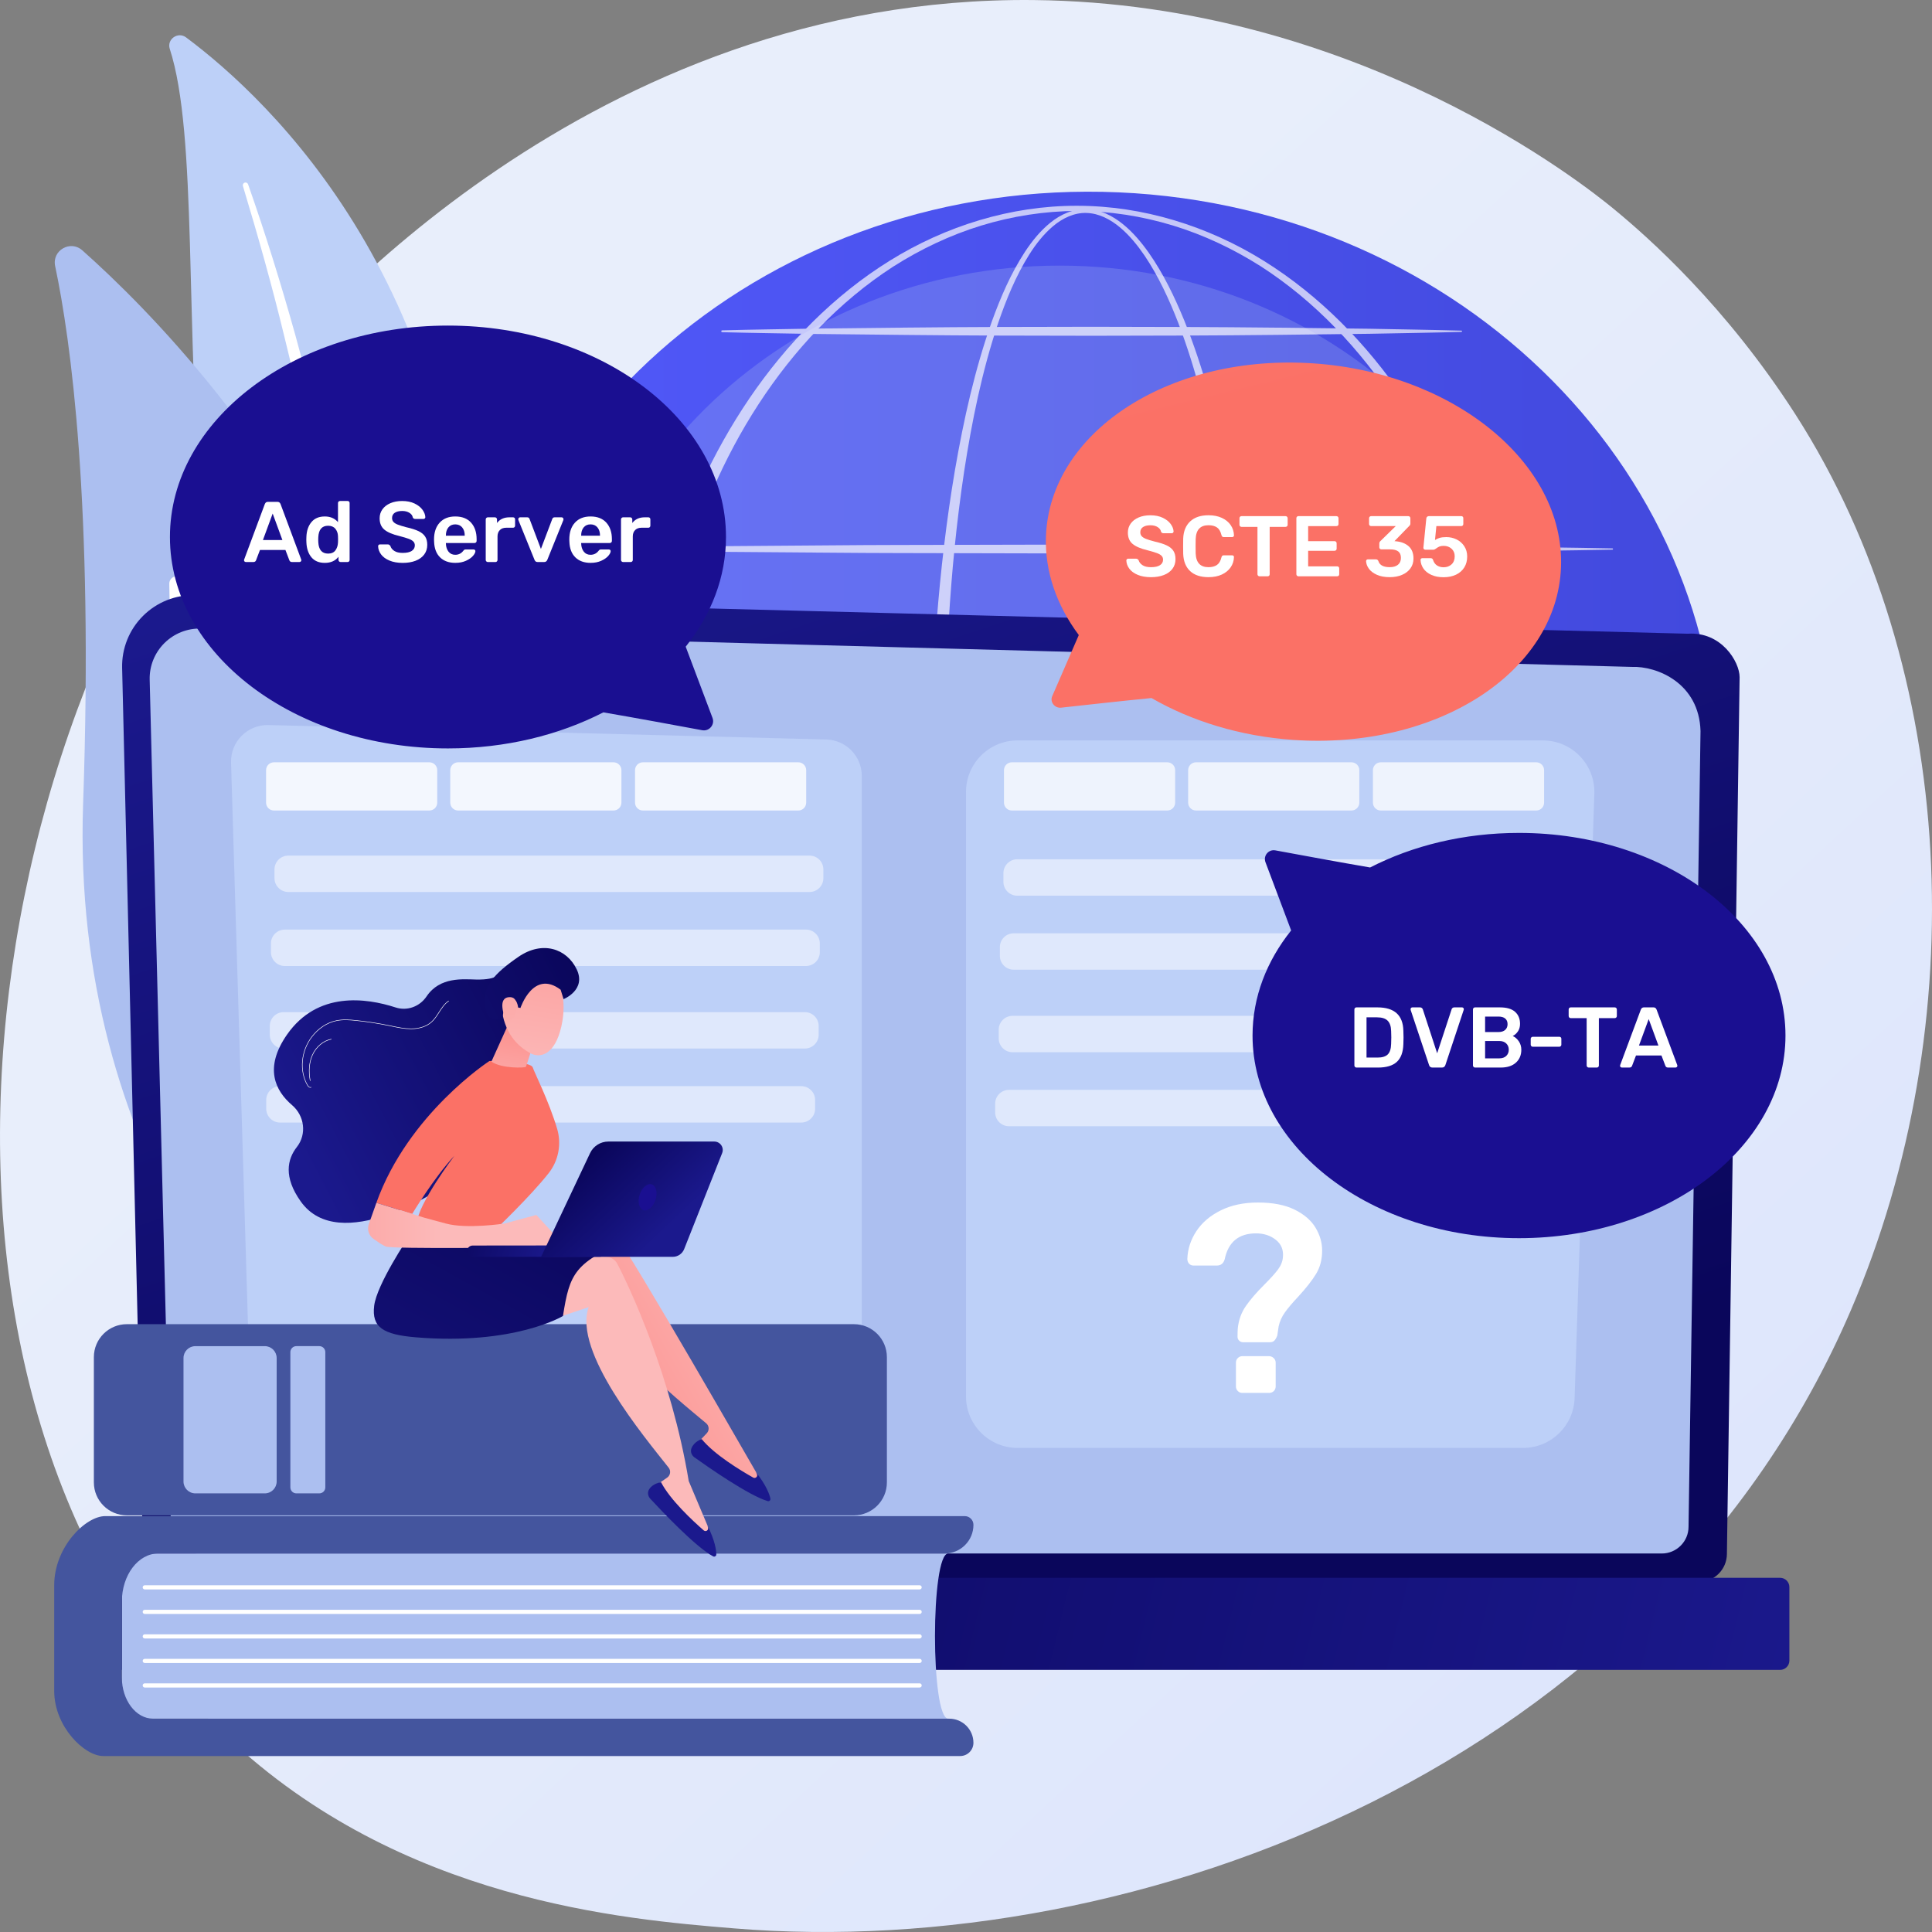 <svg width="607" height="607" viewBox="0 0 607 607" fill="none" xmlns="http://www.w3.org/2000/svg">
<rect x="0" y="0" width="607" height="607" fill="#808080" stroke="none"/>
<g clip-path="url(#clip0_574_11864)">
<path d="M581.552 411.554C520.062 554.816 357.746 616.352 230.565 605.856C195.842 602.991 125.974 597.226 71.421 545.805C-33.345 447.054 -17.209 240.638 83.08 119.113C95.992 103.466 185.391 -1.391 324.699 0.015C426.696 1.041 498.287 58.47 506.99 65.626C517.988 74.664 542.239 96.144 564.101 130.212C615.46 210.27 619.979 322.031 581.552 411.554Z" fill="url(#paint0_linear_574_11864)"/>
<path d="M53.34 15.359C52.355 12.33 55.894 9.841 58.452 11.742C84.411 31.079 148.254 90.553 147.315 207.266C146.134 353.697 182.254 402.98 223.41 430.87C223.41 430.87 170.193 421.601 131.71 371.798C37.219 249.531 70.812 69.228 53.34 15.359Z" fill="#BDD0F8"/>
<path d="M76.322 58.444C81.084 74.19 85.535 90.023 89.399 105.99C93.346 121.937 96.807 137.997 99.763 154.145C102.657 170.297 105.247 186.507 107.145 202.799C109.116 219.08 110.385 235.434 111.597 251.85C112.902 268.255 114.125 284.784 117.044 301.241C119.944 317.667 124.855 334.01 132.608 348.973C134.542 352.703 136.559 356.408 138.767 359.963C140.913 363.559 143.219 367.058 145.587 370.515C150.359 377.409 155.595 383.999 161.3 390.171C172.742 402.491 186.051 413.058 200.366 421.652C201.873 422.559 203.828 422.07 204.736 420.565C205.623 419.087 205.169 417.175 203.73 416.253L203.72 416.248C200.299 414.058 196.905 411.832 193.619 409.462C191.958 408.303 190.354 407.071 188.723 405.876C187.145 404.619 185.515 403.418 183.972 402.109C177.725 396.988 171.85 391.434 166.407 385.477C155.481 373.622 146.278 360.081 138.845 345.799C135.208 338.611 132.108 331.176 129.59 323.52C127.078 315.863 125.154 308.006 123.678 300.03C120.717 284.068 119.376 267.719 117.952 251.324C116.508 234.929 114.94 218.462 112.701 202.088C111.602 193.901 110.359 185.729 108.966 177.588C108.295 173.513 107.542 169.452 106.799 165.387C106.015 161.332 105.21 157.282 104.375 153.238C100.991 137.075 97.117 121.02 92.742 105.109C88.29 89.219 83.415 73.453 77.942 57.903C77.787 57.46 77.297 57.223 76.853 57.382C76.425 57.542 76.193 58.011 76.322 58.444Z" fill="white"/>
<path d="M123.56 448.404C121.671 453.958 114.712 455.782 110.286 451.923C85.85 430.638 22.218 364.224 26.113 252.515C29.399 158.179 22.208 106.712 17.323 83.577C16.291 78.683 22.11 75.318 25.85 78.641C67.119 115.306 192.051 247.063 123.56 448.404Z" fill="#ACBFF0"/>
<path d="M115.605 448.605C115.486 448.687 115.357 448.76 115.218 448.821C114.057 449.332 112.706 448.801 112.195 447.642C111.617 446.328 54.552 314.751 53.191 183.375C53.18 182.112 54.191 181.071 55.46 181.061C56.729 181.051 57.766 182.061 57.776 183.328C59.128 313.746 115.821 444.499 116.394 445.802C116.843 446.827 116.487 447.997 115.605 448.605Z" fill="white"/>
<path d="M539.546 250.412C535.14 350.585 443.812 427.949 335.553 423.203C227.294 418.458 143.1 333.402 147.506 233.224C151.911 133.051 243.239 55.687 351.498 60.433C459.757 65.183 543.951 150.239 539.546 250.412Z" fill="url(#paint1_linear_574_11864)"/>
<path opacity="0.26" d="M332.907 373.993C417.939 373.993 486.871 308.952 486.871 228.721C486.871 148.489 417.939 83.449 332.907 83.449C247.875 83.449 178.942 148.489 178.942 228.721C178.942 308.952 247.875 373.993 332.907 373.993Z" fill="#ACBFF0"/>
<g opacity="0.68">
<path d="M394.444 242.694C394.413 258.728 393.835 274.768 392.576 290.761C391.276 306.749 389.285 322.69 386.422 338.488C383.487 354.264 379.762 369.953 374.134 385.071C371.276 392.598 367.964 400.023 363.476 406.829C361.196 410.199 358.643 413.455 355.444 416.129C353.845 417.459 352.091 418.649 350.152 419.52C348.212 420.385 346.087 420.911 343.93 420.957C341.774 421.029 339.618 420.607 337.647 419.813C335.666 419.025 333.861 417.902 332.226 416.614C328.965 414.007 326.314 410.817 324.023 407.453C319.442 400.698 316.094 393.289 313.206 385.771C307.505 370.68 303.765 354.991 300.799 339.225C295.006 307.63 292.612 275.52 292.318 243.446C292.334 227.407 293.051 211.378 294.268 195.385C295.517 179.397 297.348 163.45 300.041 147.632C302.775 131.835 306.257 116.1 311.643 100.931C314.387 93.377 317.575 85.922 322.017 79.126C324.24 75.751 326.824 72.541 330.023 69.949C331.622 68.666 333.396 67.559 335.336 66.801C337.265 66.028 339.365 65.642 341.449 65.735C343.533 65.807 345.591 66.291 347.49 67.121C349.388 67.95 351.127 69.084 352.726 70.362C355.924 72.933 358.55 76.081 360.897 79.373C365.545 86.01 369.053 93.321 372.102 100.756C378.111 115.692 382.182 131.294 385.411 147.004C388.568 162.739 390.791 178.655 392.267 194.627C393.685 210.615 394.371 226.655 394.444 242.694ZM390.487 242.694C390.528 226.763 389.956 210.821 388.651 194.942C387.382 179.062 385.457 163.223 382.558 147.56C379.644 131.912 375.878 116.367 370.214 101.503C367.34 94.104 364.008 86.839 359.587 80.28C357.358 77.029 354.862 73.932 351.854 71.423C348.883 68.929 345.277 67.028 341.408 66.909C337.534 66.76 333.856 68.548 330.895 71.026C327.908 73.535 325.463 76.673 323.358 80.002C319.154 86.695 316.136 94.104 313.567 101.606C308.516 116.687 305.344 132.366 302.919 148.101C298.173 179.629 296.703 211.584 296.863 243.446C296.739 275.299 298.71 307.238 304.059 338.647C306.799 354.316 310.312 369.917 315.733 384.834C318.473 392.263 321.676 399.569 326.004 406.123C328.166 409.39 330.657 412.445 333.623 414.877C336.574 417.278 340.149 419.01 343.879 418.87C345.726 418.803 347.552 418.329 349.254 417.546C350.956 416.758 352.535 415.66 353.99 414.414C356.91 411.91 359.313 408.777 361.459 405.505C365.7 398.889 368.862 391.568 371.57 384.128C376.91 369.181 380.402 353.579 383.1 337.906C385.788 322.211 387.552 306.357 388.733 290.467C389.945 274.577 390.492 258.636 390.487 242.694Z" fill="white"/>
<path d="M475.434 242.694C475.3 263.391 472.618 284.099 467.046 304.054C461.356 323.963 452.777 343.089 441.176 360.257C429.589 377.388 414.841 392.572 397.245 403.583C388.455 409.07 378.963 413.46 369.022 416.438C359.092 419.422 348.723 420.973 338.354 420.973C317.57 421.014 297.008 414.599 279.417 403.66C261.779 392.681 246.995 377.502 235.362 360.375C223.724 343.202 215.114 324.061 209.383 304.137C206.572 294.156 204.467 283.975 203.085 273.701C201.712 263.427 201.016 253.061 200.964 242.699C201.026 232.333 201.733 221.971 203.115 211.697C204.508 201.428 206.629 191.252 209.45 181.277C215.207 161.368 223.838 142.243 235.491 125.106C247.129 108 261.914 92.857 279.53 81.913C297.1 71 317.616 64.606 338.354 64.653C359.092 64.637 379.592 71.057 397.131 81.99C414.717 92.955 429.46 108.113 441.052 125.214C452.669 142.351 461.258 161.461 466.984 181.349C472.638 201.284 475.326 221.997 475.434 242.694ZM470.9 242.694C470.884 232.539 470.245 222.383 468.934 212.31C467.629 202.242 465.72 192.242 463.059 182.437C457.735 162.842 449.677 143.912 438.555 126.868C427.443 109.875 413.237 94.686 396.079 83.65C387.48 78.203 378.199 73.803 368.455 70.835C358.715 67.873 348.547 66.312 338.359 66.27C328.171 66.322 318.003 67.899 308.274 70.877C298.54 73.855 289.27 78.27 280.686 83.727C263.559 94.784 249.394 109.989 238.328 126.981C227.237 144.02 219.226 162.94 213.928 182.514C211.276 192.309 209.378 202.294 208.078 212.352C206.773 222.409 206.133 232.549 206.123 242.694C206.149 252.839 206.794 262.979 208.109 273.031C209.419 283.084 211.333 293.069 213.99 302.854C219.308 322.412 227.346 341.311 238.447 358.319C249.522 375.286 263.688 390.455 280.794 401.476C289.363 406.922 298.617 411.317 308.336 414.29C318.05 417.258 328.186 418.829 338.354 418.881C348.522 418.829 358.664 417.258 368.372 414.285C378.086 411.322 387.366 406.973 395.96 401.548C413.108 390.558 427.309 375.394 438.431 358.433C449.574 341.419 457.637 322.51 463.002 302.931C468.357 283.336 470.879 263.005 470.9 242.694Z" fill="white"/>
<path d="M179.453 172.199C193.082 171.941 206.716 171.833 220.345 171.648L261.238 171.338C274.867 171.204 288.501 171.22 302.13 171.179L343.022 171.086L383.915 171.189C397.544 171.251 411.178 171.22 424.807 171.359L465.7 171.699C479.329 171.9 492.963 172.019 506.592 172.292C506.7 172.292 506.788 172.384 506.788 172.498C506.788 172.606 506.7 172.694 506.592 172.694C492.963 172.967 479.329 173.085 465.7 173.286L424.807 173.626C411.178 173.77 397.544 173.734 383.915 173.796L343.022 173.899L302.13 173.806C288.501 173.765 274.867 173.781 261.238 173.647L220.345 173.338C206.716 173.152 193.082 173.044 179.453 172.786C179.288 172.781 179.159 172.647 179.159 172.482C179.164 172.328 179.293 172.199 179.453 172.199Z" fill="white"/>
<path d="M226.897 103.785C236.575 103.527 246.252 103.419 255.93 103.234L284.962 102.925C304.318 102.719 323.673 102.693 343.028 102.667C362.383 102.688 381.738 102.734 401.093 102.945L430.126 103.285C439.804 103.486 449.481 103.605 459.159 103.878C459.267 103.883 459.355 103.971 459.355 104.084C459.35 104.192 459.267 104.275 459.159 104.28C449.481 104.553 439.804 104.671 430.126 104.872L401.093 105.212C381.738 105.429 362.383 105.475 343.028 105.491C323.673 105.47 304.318 105.444 284.962 105.233L255.93 104.924C246.252 104.738 236.575 104.63 226.897 104.372C226.732 104.367 226.603 104.233 226.608 104.068C226.608 103.914 226.737 103.79 226.897 103.785Z" fill="white"/>
<path d="M165.241 240.608C180.056 240.35 194.872 240.242 209.688 240.056L254.134 239.747C268.95 239.613 283.765 239.629 298.581 239.587L343.028 239.495L387.474 239.598C402.29 239.659 417.106 239.629 431.921 239.768L476.368 240.108C491.183 240.309 505.999 240.427 520.815 240.7C520.923 240.7 521.011 240.793 521.011 240.906C521.011 241.015 520.923 241.102 520.815 241.102C505.999 241.375 491.183 241.494 476.368 241.695L431.921 242.035C417.106 242.179 402.29 242.143 387.474 242.205L343.028 242.308L298.581 242.215C283.765 242.174 268.95 242.189 254.134 242.055L209.688 241.746C194.872 241.561 180.056 241.453 165.241 241.195C165.076 241.19 164.947 241.056 164.947 240.891C164.952 240.742 165.081 240.613 165.241 240.608Z" fill="white"/>
<path d="M179.453 309.021C193.082 308.764 206.716 308.655 220.345 308.47L261.238 308.161C274.867 308.027 288.501 308.042 302.13 308.001L343.022 307.908L383.915 308.011C397.544 308.073 411.178 308.042 424.807 308.181L465.7 308.521C479.329 308.722 492.963 308.841 506.592 309.114C506.7 309.114 506.788 309.207 506.788 309.32C506.788 309.428 506.7 309.516 506.592 309.516C492.963 309.789 479.329 309.907 465.7 310.108L424.807 310.448C411.178 310.593 397.544 310.557 383.915 310.618L343.022 310.721L302.13 310.629C288.501 310.587 274.867 310.603 261.238 310.469L220.345 310.16C206.716 309.974 193.082 309.866 179.453 309.609C179.288 309.603 179.159 309.469 179.159 309.305C179.164 309.155 179.293 309.026 179.453 309.021Z" fill="white"/>
<path d="M465.019 378.774H232.746C232.169 378.774 231.699 378.306 231.699 377.729C231.699 377.151 232.169 376.683 232.746 376.683H465.019C465.596 376.683 466.066 377.151 466.066 377.729C466.066 378.311 465.596 378.774 465.019 378.774Z" fill="white"/>
</g>
<path d="M44.958 488.196C44.958 493.065 48.95 497.053 53.83 497.053H533.691C538.571 497.053 542.564 493.07 542.564 488.196L546.556 212.769C546.556 207.9 540.81 198.394 530.286 199.105L61.316 186.986C55.192 186.826 49.27 189.181 44.937 193.499C40.599 197.816 38.226 203.716 38.37 209.827L44.958 488.196Z" fill="url(#paint2_linear_574_11864)"/>
<path d="M53.717 479.699C53.717 484.311 57.493 488.082 62.11 488.082H522.115C526.732 488.082 530.508 484.311 530.508 479.699L534.274 229.663C533.83 214.618 520.624 209.208 512.618 209.528L63.152 197.482C58.849 197.368 54.692 199.022 51.643 202.057C48.594 205.092 46.918 209.244 47.026 213.542L53.717 479.699Z" fill="#ACBFF0"/>
<path d="M32.076 524.649H559.277C560.882 524.649 562.192 523.34 562.192 521.738V498.629C562.192 497.027 560.882 495.718 559.277 495.718H32.076C30.472 495.718 29.162 497.027 29.162 498.629V521.738C29.162 523.335 30.472 524.649 32.076 524.649Z" fill="url(#paint3_linear_574_11864)"/>
<path d="M259.283 454.911H90.214C84.008 454.911 78.927 449.986 78.741 443.792L72.592 239.603C72.396 233.023 77.771 227.628 84.364 227.798L259.582 232.338C265.803 232.497 270.761 237.583 270.761 243.797V443.447C270.761 449.78 265.618 454.911 259.283 454.911Z" fill="#BDD0F8"/>
<path d="M478.519 454.911H319.706C310.755 454.911 303.502 447.667 303.502 438.727V248.81C303.502 239.87 310.755 232.626 319.706 232.626H484.715C493.871 232.626 501.207 240.195 500.908 249.335L494.712 439.258C494.428 447.986 487.258 454.911 478.519 454.911Z" fill="#BDD0F8"/>
<g opacity="0.51">
<path d="M254.341 280.25H90.591C88.187 280.25 86.237 278.302 86.237 275.901V273.16C86.237 270.759 88.187 268.812 90.591 268.812H254.336C256.74 268.812 258.69 270.759 258.69 273.16V275.901C258.695 278.302 256.745 280.25 254.341 280.25Z" fill="white"/>
<path d="M253.222 303.503H89.476C87.073 303.503 85.123 301.555 85.123 299.154V296.413C85.123 294.012 87.073 292.064 89.476 292.064H253.222C255.625 292.064 257.575 294.012 257.575 296.413V299.154C257.575 301.555 255.625 303.503 253.222 303.503Z" fill="white"/>
<path d="M252.861 329.435H89.116C86.712 329.435 84.762 327.487 84.762 325.086V322.345C84.762 319.944 86.712 317.997 89.116 317.997H252.861C255.265 317.997 257.215 319.944 257.215 322.345V325.086C257.215 327.487 255.265 329.435 252.861 329.435Z" fill="white"/>
<path d="M251.741 352.687H87.996C85.592 352.687 83.642 350.74 83.642 348.339V345.598C83.642 343.197 85.592 341.249 87.996 341.249H251.741C254.145 341.249 256.095 343.197 256.095 345.598V348.339C256.095 350.74 254.145 352.687 251.741 352.687Z" fill="white"/>
</g>
<path opacity="0.51" d="M483.358 281.409H319.608C317.204 281.409 315.254 279.461 315.254 277.06V274.319C315.254 271.918 317.204 269.971 319.608 269.971H483.353C485.757 269.971 487.707 271.918 487.707 274.319V277.06C487.712 279.461 485.762 281.409 483.358 281.409Z" fill="white"/>
<path opacity="0.51" d="M482.239 304.662H318.494C316.09 304.662 314.14 302.714 314.14 300.313V297.572C314.14 295.171 316.09 293.224 318.494 293.224H482.239C484.643 293.224 486.592 295.171 486.592 297.572V300.313C486.592 302.714 484.643 304.662 482.239 304.662Z" fill="white"/>
<path opacity="0.51" d="M481.878 330.594H318.133C315.729 330.594 313.779 328.647 313.779 326.245V323.504C313.779 321.103 315.729 319.156 318.133 319.156H481.878C484.282 319.156 486.232 321.103 486.232 323.504V326.245C486.232 328.647 484.282 330.594 481.878 330.594Z" fill="white"/>
<path opacity="0.51" d="M480.758 353.847H317.013C314.609 353.847 312.659 351.899 312.659 349.498V346.757C312.659 344.356 314.609 342.408 317.013 342.408H480.758C483.162 342.408 485.112 344.356 485.112 346.757V349.498C485.112 351.899 483.162 353.847 480.758 353.847Z" fill="white"/>
<g opacity="0.82">
<path d="M134.898 254.648H86.071C84.704 254.648 83.595 253.54 83.595 252.174V241.973C83.595 240.607 84.704 239.5 86.071 239.5H134.898C136.265 239.5 137.374 240.607 137.374 241.973V252.174C137.374 253.54 136.265 254.648 134.898 254.648Z" fill="white"/>
<path d="M192.762 254.648H143.936C142.569 254.648 141.459 253.54 141.459 252.174V241.973C141.459 240.607 142.569 239.5 143.936 239.5H192.762C194.129 239.5 195.238 240.607 195.238 241.973V252.174C195.238 253.54 194.129 254.648 192.762 254.648Z" fill="white"/>
<path d="M250.817 254.648H201.991C200.624 254.648 199.515 253.54 199.515 252.174V241.973C199.515 240.607 200.624 239.5 201.991 239.5H250.817C252.184 239.5 253.293 240.607 253.293 241.973V252.174C253.288 253.54 252.184 254.648 250.817 254.648Z" fill="white"/>
</g>
<g opacity="0.75">
<path d="M366.737 254.648H317.911C316.544 254.648 315.435 253.54 315.435 252.174V241.973C315.435 240.607 316.544 239.5 317.911 239.5H366.737C368.104 239.5 369.213 240.607 369.213 241.973V252.174C369.208 253.54 368.104 254.648 366.737 254.648Z" fill="white"/>
<path d="M424.596 254.648H375.77C374.403 254.648 373.294 253.54 373.294 252.174V241.973C373.294 240.607 374.403 239.5 375.77 239.5H424.596C425.964 239.5 427.073 240.607 427.073 241.973V252.174C427.073 253.54 425.964 254.648 424.596 254.648Z" fill="white"/>
<path d="M482.652 254.648H433.825C432.458 254.648 431.349 253.54 431.349 252.174V241.973C431.349 240.607 432.458 239.5 433.825 239.5H482.652C484.019 239.5 485.128 240.607 485.128 241.973V252.174C485.128 253.54 484.019 254.648 482.652 254.648Z" fill="white"/>
</g>
<path d="M297.921 539.972H38.277V488.072H297.921C292.365 488.072 292.365 539.972 297.921 539.972Z" fill="#ACBFF0"/>
<path d="M38.282 526.988V503.236C38.282 494.863 43.415 488.072 49.745 488.072H296.827C301.806 488.072 305.84 484.043 305.84 479.071C305.84 477.561 304.612 476.335 303.1 476.335H33.057C26.861 476.335 17.029 486.058 17.029 498.058V531.234C17.029 542.543 26.572 551.715 32.412 551.715H301.677C303.972 551.715 305.834 549.855 305.834 547.562C305.834 543.373 302.435 539.978 298.241 539.978H48.099C42.678 539.972 38.282 534.16 38.282 526.988Z" fill="url(#paint4_linear_574_11864)"/>
<path d="M288.93 499.371H45.484C45.123 499.371 44.829 499.078 44.829 498.717C44.829 498.356 45.123 498.062 45.484 498.062H288.935C289.296 498.062 289.59 498.356 289.59 498.717C289.585 499.083 289.291 499.371 288.93 499.371Z" fill="white"/>
<path d="M288.93 507.079H45.484C45.123 507.079 44.829 506.786 44.829 506.425C44.829 506.064 45.123 505.771 45.484 505.771H288.935C289.296 505.771 289.59 506.064 289.59 506.425C289.59 506.786 289.291 507.079 288.93 507.079Z" fill="white"/>
<path d="M288.93 514.782H45.484C45.123 514.782 44.829 514.489 44.829 514.128C44.829 513.767 45.123 513.474 45.484 513.474H288.935C289.296 513.474 289.59 513.767 289.59 514.128C289.59 514.489 289.291 514.782 288.93 514.782Z" fill="white"/>
<path d="M288.93 522.485H45.484C45.123 522.485 44.829 522.191 44.829 521.831C44.829 521.47 45.123 521.176 45.484 521.176H288.935C289.296 521.176 289.59 521.47 289.59 521.831C289.585 522.191 289.291 522.485 288.93 522.485Z" fill="white"/>
<path d="M288.93 530.188H45.484C45.123 530.188 44.829 529.894 44.829 529.534C44.829 529.173 45.123 528.879 45.484 528.879H288.935C289.296 528.879 289.59 529.173 289.59 529.534C289.585 529.9 289.291 530.188 288.93 530.188Z" fill="white"/>
<path d="M268.275 476.098H39.861C34.135 476.098 29.492 471.461 29.492 465.747V426.388C29.492 420.668 34.135 416.031 39.861 416.031H268.275C274.001 416.031 278.644 420.668 278.644 426.388V465.747C278.644 471.461 274.001 476.098 268.275 476.098Z" fill="url(#paint5_linear_574_11864)"/>
<path d="M83.183 469.194H61.388C59.325 469.194 57.653 467.525 57.653 465.464V426.666C57.653 424.605 59.325 422.936 61.388 422.936H83.189C85.252 422.936 86.923 424.605 86.923 426.666V465.464C86.918 467.525 85.247 469.194 83.183 469.194Z" fill="#ACBFF0"/>
<path d="M100.315 469.194H93.119C92.072 469.194 91.226 468.349 91.226 467.303V424.821C91.226 423.775 92.072 422.93 93.119 422.93H100.315C101.362 422.93 102.208 423.775 102.208 424.821V467.303C102.208 468.349 101.362 469.194 100.315 469.194Z" fill="#ACBFF0"/>
<path d="M156.745 305.682C156.745 305.682 156.74 307.892 149.59 307.753C145.602 307.676 138.21 306.805 134.037 313.035C131.88 316.25 127.955 317.718 124.266 316.518C115.089 313.534 99.732 311.345 90.173 325.06C82.879 335.53 86.479 342.702 91.772 347.221C95.662 350.539 96.435 356.335 93.278 360.354C90.25 364.213 89.033 369.819 94.496 377.486C106.737 394.669 138.339 373.441 138.339 373.441L167.846 323.453L156.745 305.682Z" fill="url(#paint6_linear_574_11864)"/>
<path d="M97.503 341.739C97.137 341.739 96.771 341.394 96.534 340.987C93.918 336.488 94.48 330.208 97.9 325.715C99.954 323.02 102.719 321.201 105.695 320.593C107.805 320.16 109.961 320.331 111.994 320.547C115.414 320.908 118.86 321.443 122.229 322.134C122.507 322.191 122.781 322.247 123.059 322.309C125.025 322.721 127.062 323.149 129.09 323.154C129.1 323.154 129.115 323.154 129.126 323.154C131.715 323.154 133.98 322.407 135.502 321.047C136.456 320.197 137.168 319.084 137.859 318.007C138.705 316.688 139.577 315.317 140.903 314.436C140.939 314.41 140.991 314.421 141.016 314.457C141.042 314.493 141.032 314.544 140.996 314.57C139.701 315.431 138.839 316.786 137.999 318.094C137.302 319.182 136.585 320.305 135.615 321.17C134.057 322.556 131.757 323.319 129.126 323.319C129.115 323.319 129.1 323.319 129.09 323.319C127.042 323.314 124.999 322.886 123.023 322.469C122.744 322.412 122.471 322.35 122.192 322.294C118.829 321.603 115.388 321.067 111.973 320.707C109.956 320.495 107.81 320.32 105.726 320.753C102.791 321.356 100.057 323.154 98.029 325.818C94.645 330.259 94.088 336.468 96.673 340.909C96.864 341.239 97.292 341.739 97.694 341.533C97.735 341.512 97.782 341.528 97.802 341.569C97.823 341.61 97.808 341.656 97.766 341.677C97.684 341.718 97.596 341.739 97.503 341.739Z" fill="white"/>
<path d="M97.462 339.595C97.426 339.595 97.39 339.569 97.379 339.528C96.817 336.555 97.049 333.783 98.045 331.516C99.211 328.857 101.517 326.9 104.055 326.415C104.101 326.41 104.142 326.436 104.153 326.482C104.163 326.529 104.132 326.57 104.086 326.58C101.599 327.059 99.345 328.976 98.195 331.588C97.209 333.83 96.987 336.565 97.539 339.507C97.55 339.554 97.519 339.595 97.472 339.605C97.472 339.595 97.467 339.595 97.462 339.595Z" fill="white"/>
<path d="M237.658 462.733C237.586 462.707 198.39 394.149 193.092 387.698C192.2 386.611 190.823 386.06 189.425 386.225L178.488 387.528L165.638 415.3L187.046 402.846C184.926 417.479 212.432 439.233 221.867 447.167C222.827 447.971 222.904 449.414 222.037 450.321L218.272 454.257C224.457 460.517 231.591 464.536 239.639 466.396L237.658 462.733Z" fill="url(#paint7_linear_574_11864)"/>
<path d="M220.454 452.129C220.454 452.129 218.05 452.907 217.235 455.04C216.848 456.065 217.266 457.219 218.158 457.858C222.115 460.692 235.171 469.833 241.197 471.626C241.692 471.77 242.161 471.327 242.048 470.822C241.738 469.426 240.738 466.633 237.519 462.547L237.807 463.129C238.174 463.866 237.369 464.639 236.647 464.232C232.618 461.965 224.41 456.993 220.454 452.129Z" fill="url(#paint8_linear_574_11864)"/>
<path d="M222.394 479.56C222.327 479.519 216.446 465.365 216.384 465.324C210.988 432.539 197.833 404.459 193.954 397.07C193.299 395.828 192.061 395.009 190.663 394.885L179.685 393.948L161.47 418.545L184.963 410.678C179.923 424.579 202.45 451.438 210.08 461.12C210.854 462.104 210.637 463.531 209.61 464.242L205.122 467.339C209.91 474.717 216.079 480.096 223.59 483.543L222.394 479.56Z" fill="url(#paint9_linear_574_11864)"/>
<path d="M207.691 465.695C207.691 465.695 205.179 465.968 203.951 467.901C203.363 468.823 203.539 470.044 204.282 470.848C207.583 474.423 218.514 486.016 224.055 488.984C224.509 489.226 225.061 488.886 225.05 488.371C225.03 486.939 224.617 484.002 222.29 479.349L222.455 479.978C222.662 480.776 221.718 481.364 221.099 480.823C217.612 477.788 210.58 471.26 207.691 465.695Z" fill="url(#paint10_linear_574_11864)"/>
<path d="M128.306 388.77C128.306 388.77 118.375 403.521 117.56 410.25C116.745 416.979 120.305 419.308 130.699 420.164C161.63 422.719 176.874 413.46 176.874 413.46C178.989 399.987 180.495 396.56 198.164 389.234C198.164 389.234 175.811 391.006 171.313 389.265C166.82 387.518 128.306 388.77 128.306 388.77Z" fill="url(#paint11_linear_574_11864)"/>
<path d="M155.161 386.817C155.161 386.817 166.727 375.817 172.417 368.536C175.491 364.6 176.461 359.417 175.037 354.625C172.437 345.881 167.82 336.823 167.397 335.412C166.753 333.253 153.784 333.34 153.784 333.34C153.784 333.34 128.269 349.88 118.246 377.898L129.502 381.397C129.502 381.397 136.162 370.232 142.744 363.137C142.744 363.137 131.354 378.166 130.952 384.318L155.161 386.817Z" fill="url(#paint12_linear_574_11864)"/>
<path d="M168.966 323.339C168.832 323.788 165.448 334.994 165.18 335.226C164.916 335.458 157.756 335.844 154.388 333.541L161.264 318.347L168.966 323.339Z" fill="url(#paint13_linear_574_11864)"/>
<path d="M177.194 391.156L168.507 381.711L158.473 384.411C158.473 384.411 146.773 386.22 140.077 384.411C133.382 382.603 133.382 382.603 133.382 382.603L118.251 377.898L115.873 384.607C115.27 386.312 115.878 388.203 117.349 389.249C118.659 390.177 120.191 391.197 121.171 391.624C123.162 392.495 167.073 391.898 167.073 391.898L177.194 391.156Z" fill="url(#paint14_linear_574_11864)"/>
<path d="M148.429 394.896C148.46 394.896 148.491 394.896 148.522 394.896L188.486 394.855C189.476 394.855 190.276 394.051 190.271 393.067C190.271 392.078 189.466 391.263 188.481 391.284L148.517 391.325C147.526 391.325 146.727 392.129 146.732 393.113C146.732 394.066 147.485 394.85 148.429 394.896Z" fill="url(#paint15_linear_574_11864)"/>
<path d="M224.416 358.654H191.132C188.677 358.654 186.443 360.071 185.396 362.286L170.008 394.875H211.37C212.953 394.875 214.372 393.912 214.955 392.438L226.887 362.281C227.578 360.54 226.288 358.654 224.416 358.654Z" fill="url(#paint16_linear_574_11864)"/>
<path d="M200.965 375.363C200.242 377.599 200.774 379.773 202.156 380.216C203.534 380.66 205.236 379.207 205.958 376.965C206.68 374.729 206.149 372.555 204.766 372.112C203.389 371.669 201.687 373.122 200.965 375.363Z" fill="#1A0F91"/>
<path d="M175.357 308.124C175.357 308.124 178.396 313.56 176.368 322.499C174.341 331.434 169.688 332.66 166.474 330.826C163.26 328.991 158.989 325.56 157.72 317.78C156.451 310 171.241 301.277 175.357 308.124Z" fill="url(#paint17_linear_574_11864)"/>
<path d="M163.518 316.682C163.518 316.682 167.568 304.456 176.147 310.958L177.055 313.91C177.055 313.91 184.308 311.035 181.176 304.523C178.04 298.01 170.426 295.439 162.879 300.622C155.332 305.806 151.365 310.123 152.412 316.234C153.459 322.345 157.87 319.774 157.87 319.774C157.87 319.774 158.303 315.157 160.392 314.137C162.481 313.117 162.781 316.543 162.781 316.543L163.518 316.682Z" fill="url(#paint18_linear_574_11864)"/>
<path d="M161.733 319.398C161.733 319.398 163.853 313.127 160.015 313.292C156.177 313.457 158.334 319.3 159.314 321.412L161.733 319.398Z" fill="url(#paint19_linear_574_11864)"/>
<path d="M215.434 203.175C223.466 193.127 228.094 181.334 228.094 168.715C228.094 132.03 188.986 102.291 140.743 102.291C92.499 102.291 53.392 132.03 53.392 168.715C53.392 205.401 92.499 235.14 140.743 235.14C158.824 235.14 175.62 230.962 189.559 223.81C198.772 225.382 213.072 228.02 220.614 229.421C222.837 229.833 224.658 227.664 223.858 225.552L215.434 203.175Z" fill="#1A0F91"/>
<path d="M405.654 292.327C397.957 301.957 393.526 313.261 393.526 325.349C393.526 360.509 431.008 389.012 477.245 389.012C523.482 389.012 560.965 360.509 560.965 325.349C560.965 290.189 523.482 261.686 477.245 261.686C459.917 261.686 443.817 265.689 430.462 272.547C421.635 271.042 407.929 268.512 400.696 267.173C398.566 266.776 396.822 268.858 397.586 270.883L405.654 292.327Z" fill="#1A0F91"/>
<path d="M338.937 199.527C332.004 190.211 328.213 179.571 328.62 168.473C329.817 136.199 366.283 111.822 410.653 114.048C455.677 116.31 491.669 145.025 490.441 178.165C489.213 211.3 451.261 235.594 406.268 232.461C389.574 231.302 374.284 226.52 361.78 219.312C353.335 220.131 340.268 221.569 333.392 222.336C331.37 222.563 329.796 220.538 330.586 218.73L338.937 199.527Z" fill="url(#paint20_linear_574_11864)"/>
<path d="M76.827 176.413C76.719 176.305 76.668 176.171 76.668 176.006L76.719 175.764L83.209 158.344C83.389 157.896 83.714 157.669 84.184 157.669H87.16C87.63 157.669 87.955 157.896 88.135 158.344L94.625 175.764L94.676 176.006C94.676 176.166 94.62 176.305 94.501 176.413C94.382 176.522 94.253 176.573 94.109 176.573H91.705C91.328 176.573 91.065 176.403 90.921 176.058L89.677 172.791H81.677L80.433 176.058C80.289 176.398 80.026 176.573 79.649 176.573H77.245C77.07 176.573 76.936 176.522 76.827 176.413ZM82.61 169.664H88.723L85.669 161.348L82.61 169.664Z" fill="white"/>
<path d="M97.859 175.105C96.884 173.945 96.353 172.389 96.265 170.447L96.239 169.555L96.265 168.664C96.337 166.758 96.863 165.212 97.849 164.032C98.829 162.852 100.232 162.265 102.053 162.265C103.781 162.265 105.164 162.857 106.19 164.047V158.05C106.19 157.854 106.252 157.695 106.381 157.576C106.505 157.458 106.66 157.401 106.84 157.401H109.193C109.389 157.401 109.549 157.458 109.667 157.576C109.786 157.695 109.843 157.849 109.843 158.05V175.929C109.843 176.109 109.786 176.264 109.667 176.388C109.549 176.516 109.394 176.578 109.193 176.578H107C106.82 176.578 106.665 176.516 106.541 176.388C106.412 176.264 106.35 176.109 106.35 175.929V174.929C105.36 176.207 103.926 176.846 102.053 176.846C100.232 176.846 98.834 176.264 97.859 175.105ZM105.365 172.941C105.86 172.281 106.134 171.467 106.19 170.498C106.206 170.282 106.216 169.942 106.216 169.473C106.216 168.989 106.206 168.638 106.19 168.422C106.154 167.52 105.876 166.758 105.355 166.124C104.834 165.495 104.075 165.181 103.085 165.181C101.155 165.181 100.129 166.371 100.005 168.746L99.979 169.555L100.005 170.364C100.129 172.74 101.161 173.93 103.085 173.93C104.106 173.93 104.864 173.6 105.365 172.941Z" fill="white"/>
<path d="M122.358 176.114C121.202 175.63 120.33 174.991 119.737 174.197C119.144 173.404 118.829 172.544 118.793 171.606C118.793 171.462 118.845 171.333 118.953 171.214C119.061 171.096 119.195 171.039 119.36 171.039H121.821C122.017 171.039 122.182 171.085 122.306 171.173C122.43 171.266 122.548 171.389 122.657 171.549C122.837 172.162 123.245 172.672 123.885 173.09C124.524 173.507 125.401 173.713 126.521 173.713C127.784 173.713 128.734 173.502 129.373 173.079C130.013 172.657 130.333 172.075 130.333 171.338C130.333 170.854 130.173 170.447 129.848 170.122C129.523 169.797 129.033 169.514 128.373 169.272C127.712 169.03 126.737 168.736 125.437 168.396C123.312 167.891 121.749 167.226 120.758 166.397C119.768 165.567 119.273 164.382 119.273 162.831C119.273 161.785 119.562 160.858 120.139 160.039C120.717 159.219 121.543 158.575 122.616 158.106C123.689 157.638 124.937 157.406 126.361 157.406C127.857 157.406 129.151 157.669 130.24 158.189C131.328 158.709 132.159 159.364 132.726 160.147C133.294 160.93 133.598 161.708 133.634 162.481C133.634 162.625 133.583 162.754 133.474 162.872C133.366 162.991 133.232 163.048 133.067 163.048H130.498C130.101 163.048 129.832 162.888 129.688 162.563C129.6 161.986 129.244 161.507 128.636 161.121C128.022 160.734 127.263 160.538 126.366 160.538C125.375 160.538 124.596 160.729 124.029 161.105C123.462 161.481 123.178 162.033 123.178 162.754C123.178 163.238 123.322 163.645 123.611 163.97C123.9 164.295 124.349 164.578 124.963 164.82C125.577 165.062 126.469 165.335 127.64 165.644C129.244 166.005 130.519 166.412 131.468 166.86C132.412 167.309 133.113 167.875 133.562 168.561C134.011 169.246 134.238 170.117 134.238 171.178C134.238 172.348 133.918 173.363 133.278 174.218C132.639 175.073 131.736 175.728 130.575 176.176C129.415 176.624 128.063 176.851 126.531 176.851C124.896 176.846 123.508 176.604 122.358 176.114Z" fill="white"/>
<path d="M138.267 175.115C137.085 173.961 136.461 172.322 136.389 170.199L136.363 169.524C136.363 167.273 136.951 165.5 138.133 164.207C139.314 162.909 140.949 162.265 143.039 162.265C145.185 162.265 146.835 162.914 148.001 164.207C149.162 165.506 149.745 167.232 149.745 169.39V169.957C149.745 170.138 149.683 170.292 149.554 170.416C149.425 170.545 149.265 170.606 149.069 170.606H140.093V170.823C140.129 171.833 140.402 172.662 140.918 173.322C141.434 173.981 142.141 174.306 143.039 174.306C144.065 174.306 144.906 173.894 145.551 173.064C145.711 172.868 145.84 172.745 145.927 172.698C146.015 172.652 146.17 172.631 146.386 172.631H148.765C148.925 172.631 149.064 172.678 149.182 172.765C149.301 172.853 149.358 172.982 149.358 173.141C149.358 173.574 149.1 174.084 148.589 174.666C148.073 175.254 147.341 175.759 146.386 176.192C145.432 176.624 144.323 176.841 143.059 176.841C141.047 176.846 139.448 176.269 138.267 175.115ZM146.01 168.308V168.257C146.01 167.196 145.742 166.345 145.21 165.706C144.679 165.068 143.952 164.748 143.033 164.748C142.115 164.748 141.393 165.068 140.872 165.706C140.351 166.345 140.088 167.196 140.088 168.257V168.308H146.01Z" fill="white"/>
<path d="M152.798 176.388C152.669 176.264 152.607 176.109 152.607 175.929V163.208C152.607 163.012 152.669 162.847 152.798 162.723C152.922 162.6 153.077 162.533 153.257 162.533H155.476C155.672 162.533 155.837 162.595 155.961 162.723C156.084 162.847 156.151 163.012 156.151 163.208V164.315C157.054 163.125 158.349 162.533 160.046 162.533H161.181C161.377 162.533 161.537 162.589 161.656 162.708C161.774 162.826 161.831 162.981 161.831 163.182V165.155C161.831 165.336 161.774 165.49 161.656 165.614C161.537 165.743 161.382 165.804 161.181 165.804H159.045C158.199 165.804 157.529 166.047 157.044 166.536C156.559 167.026 156.311 167.69 156.311 168.535V175.934C156.311 176.114 156.249 176.269 156.12 176.393C155.997 176.521 155.842 176.583 155.661 176.583H153.252C153.077 176.573 152.922 176.511 152.798 176.388Z" fill="white"/>
<path d="M168.29 176.398C168.145 176.279 168.027 176.114 167.939 175.898L162.858 163.367C162.837 163.311 162.832 163.233 162.832 163.125C162.832 162.966 162.889 162.826 163.007 162.708C163.126 162.589 163.255 162.533 163.399 162.533H165.643C166.005 162.533 166.247 162.703 166.376 163.048L169.946 172.472L173.516 163.048C173.552 162.924 173.629 162.806 173.748 162.698C173.866 162.589 174.021 162.538 174.222 162.538H176.466C176.626 162.538 176.765 162.595 176.874 162.713C176.982 162.832 177.034 162.971 177.034 163.13C177.034 163.239 177.023 163.321 177.008 163.373L171.952 175.903C171.756 176.351 171.431 176.578 170.978 176.578H168.924C168.641 176.573 168.434 176.516 168.29 176.398Z" fill="white"/>
<path d="M180.769 175.115C179.587 173.961 178.963 172.322 178.891 170.199L178.865 169.524C178.865 167.273 179.453 165.5 180.635 164.207C181.816 162.909 183.451 162.265 185.54 162.265C187.686 162.265 189.337 162.914 190.503 164.207C191.664 165.506 192.247 167.232 192.247 169.39V169.957C192.247 170.138 192.185 170.292 192.056 170.416C191.927 170.545 191.767 170.606 191.571 170.606H182.595V170.823C182.631 171.833 182.904 172.662 183.42 173.322C183.936 173.981 184.643 174.306 185.54 174.306C186.567 174.306 187.408 173.894 188.053 173.064C188.213 172.868 188.342 172.745 188.429 172.698C188.517 172.652 188.672 172.631 188.888 172.631H191.267C191.426 172.631 191.566 172.678 191.684 172.765C191.803 172.853 191.86 172.982 191.86 173.141C191.86 173.574 191.602 174.084 191.091 174.666C190.575 175.254 189.843 175.759 188.888 176.192C187.934 176.624 186.825 176.841 185.561 176.841C183.549 176.846 181.95 176.269 180.769 175.115ZM188.512 168.308V168.257C188.512 167.196 188.244 166.345 187.712 165.706C187.181 165.068 186.454 164.748 185.535 164.748C184.617 164.748 183.895 165.068 183.374 165.706C182.853 166.345 182.59 167.196 182.59 168.257V168.308H188.512Z" fill="white"/>
<path d="M195.3 176.388C195.171 176.264 195.109 176.109 195.109 175.929V163.208C195.109 163.012 195.171 162.847 195.3 162.723C195.424 162.6 195.579 162.533 195.759 162.533H197.978C198.174 162.533 198.339 162.595 198.462 162.723C198.586 162.847 198.653 163.012 198.653 163.208V164.315C199.556 163.125 200.851 162.533 202.548 162.533H203.683C203.879 162.533 204.039 162.589 204.158 162.708C204.276 162.826 204.333 162.981 204.333 163.182V165.155C204.333 165.336 204.276 165.49 204.158 165.614C204.039 165.743 203.884 165.804 203.683 165.804H201.547C200.701 165.804 200.031 166.047 199.546 166.536C199.061 167.026 198.813 167.69 198.813 168.535V175.934C198.813 176.114 198.751 176.269 198.622 176.393C198.499 176.521 198.344 176.583 198.163 176.583H195.754C195.579 176.573 195.424 176.511 195.3 176.388Z" fill="white"/>
<path d="M357.441 180.602C356.286 180.118 355.414 179.479 354.821 178.686C354.227 177.892 353.913 177.032 353.876 176.094C353.876 175.95 353.928 175.821 354.036 175.703C354.145 175.584 354.279 175.527 354.444 175.527H356.905C357.101 175.527 357.266 175.574 357.389 175.661C357.513 175.754 357.632 175.878 357.74 176.037C357.921 176.651 358.328 177.161 358.968 177.578C359.608 177.995 360.485 178.201 361.604 178.201C362.868 178.201 363.817 177.99 364.457 177.568C365.096 177.145 365.416 176.563 365.416 175.826C365.416 175.342 365.256 174.935 364.931 174.61C364.606 174.286 364.116 174.002 363.456 173.76C362.796 173.518 361.821 173.224 360.521 172.884C358.395 172.379 356.832 171.715 355.842 170.885C354.851 170.055 354.356 168.87 354.356 167.32C354.356 166.274 354.645 165.346 355.223 164.527C355.801 163.708 356.626 163.064 357.699 162.595C358.772 162.126 360.02 161.894 361.444 161.894C362.94 161.894 364.235 162.157 365.323 162.677C366.412 163.198 367.242 163.852 367.81 164.635C368.377 165.418 368.682 166.196 368.718 166.969C368.718 167.113 368.666 167.242 368.558 167.361C368.45 167.479 368.315 167.536 368.15 167.536H365.581C365.184 167.536 364.916 167.376 364.771 167.052C364.684 166.475 364.328 165.995 363.719 165.609C363.105 165.223 362.347 165.027 361.449 165.027C360.459 165.027 359.68 165.217 359.112 165.593C358.545 165.97 358.261 166.521 358.261 167.242C358.261 167.727 358.406 168.134 358.695 168.458C358.984 168.783 359.432 169.066 360.046 169.308C360.66 169.551 361.553 169.824 362.724 170.133C364.328 170.493 365.602 170.9 366.551 171.349C367.495 171.797 368.197 172.364 368.646 173.049C369.094 173.734 369.321 174.605 369.321 175.666C369.321 176.836 369.002 177.851 368.362 178.706C367.722 179.562 366.819 180.216 365.659 180.664C364.498 181.113 363.147 181.339 361.614 181.339C359.984 181.334 358.591 181.092 357.441 180.602Z" fill="white"/>
<path d="M373.918 179.428C372.556 178.16 371.833 176.352 371.741 174.013C371.72 173.528 371.715 172.735 371.715 171.637C371.715 170.519 371.725 169.71 371.741 169.205C371.828 166.902 372.561 165.104 373.933 163.816C375.3 162.528 377.224 161.884 379.69 161.884C381.294 161.884 382.692 162.157 383.879 162.708C385.071 163.259 385.994 164.007 386.649 164.965C387.309 165.918 387.655 166.99 387.691 168.18V168.232C387.691 168.376 387.634 168.499 387.516 168.597C387.397 168.695 387.268 168.747 387.124 168.747H384.503C384.286 168.747 384.126 168.695 384.018 168.597C383.91 168.499 383.822 168.324 383.75 168.072C383.482 166.954 383.012 166.165 382.342 165.707C381.676 165.248 380.789 165.016 379.69 165.016C377.111 165.016 375.77 166.454 375.661 169.339C375.641 169.824 375.635 170.571 375.635 171.581C375.635 172.59 375.646 173.353 375.661 173.879C375.77 176.759 377.111 178.201 379.69 178.201C380.773 178.201 381.65 177.97 382.326 177.511C383.002 177.052 383.477 176.264 383.745 175.146C383.817 174.894 383.905 174.718 384.013 174.621C384.121 174.523 384.281 174.471 384.498 174.471H387.118C387.278 174.471 387.418 174.523 387.536 174.631C387.655 174.739 387.701 174.873 387.686 175.038C387.65 176.228 387.304 177.295 386.644 178.253C385.984 179.206 385.06 179.958 383.874 180.51C382.682 181.061 381.289 181.334 379.685 181.334C377.204 181.334 375.279 180.695 373.918 179.428Z" fill="white"/>
<path d="M395.264 180.876C395.135 180.752 395.073 180.597 395.073 180.417V165.537H390.069C389.889 165.537 389.734 165.475 389.61 165.346C389.486 165.223 389.419 165.058 389.419 164.862V162.837C389.419 162.641 389.476 162.476 389.595 162.353C389.713 162.229 389.868 162.162 390.069 162.162H403.884C404.08 162.162 404.245 162.224 404.369 162.353C404.493 162.482 404.56 162.641 404.56 162.837V164.862C404.56 165.058 404.498 165.223 404.369 165.346C404.24 165.47 404.08 165.537 403.884 165.537H398.911V180.417C398.911 180.597 398.855 180.752 398.736 180.876C398.617 181.004 398.463 181.066 398.261 181.066H395.718C395.543 181.061 395.393 180.999 395.264 180.876Z" fill="white"/>
<path d="M407.485 180.876C407.356 180.752 407.294 180.597 407.294 180.417V162.837C407.294 162.641 407.351 162.476 407.469 162.353C407.588 162.229 407.743 162.162 407.944 162.162H419.866C420.062 162.162 420.227 162.224 420.35 162.353C420.474 162.482 420.541 162.641 420.541 162.837V164.646C420.541 164.841 420.479 165.001 420.35 165.12C420.221 165.238 420.062 165.295 419.866 165.295H410.998V170.02H419.272C419.468 170.02 419.633 170.081 419.757 170.21C419.881 170.339 419.948 170.499 419.948 170.694V172.395C419.948 172.591 419.886 172.75 419.757 172.869C419.633 172.987 419.468 173.044 419.272 173.044H410.998V177.934H420.082C420.278 177.934 420.443 177.99 420.567 178.109C420.691 178.227 420.758 178.382 420.758 178.583V180.417C420.758 180.613 420.696 180.773 420.567 180.891C420.443 181.01 420.278 181.066 420.082 181.066H407.944C407.763 181.061 407.609 180.999 407.485 180.876Z" fill="white"/>
<path d="M432.561 180.577C431.452 180.072 430.622 179.438 430.075 178.67C429.523 177.908 429.234 177.119 429.198 176.305C429.198 176.146 429.249 176.006 429.358 175.898C429.466 175.79 429.6 175.738 429.765 175.738H432.252C432.649 175.738 432.917 175.919 433.062 176.279C433.459 177.557 434.645 178.196 436.631 178.196C437.73 178.196 438.592 177.944 439.211 177.439C439.835 176.934 440.144 176.213 440.144 175.28C440.144 174.342 439.861 173.662 439.293 173.24C438.726 172.817 437.89 172.606 436.791 172.606H434.006C433.825 172.606 433.67 172.544 433.546 172.415C433.418 172.292 433.356 172.137 433.356 171.957V170.797C433.356 170.457 433.474 170.184 433.706 169.988L438.519 165.289H430.812C430.616 165.289 430.451 165.228 430.327 165.099C430.199 164.975 430.137 164.821 430.137 164.64V162.832C430.137 162.636 430.199 162.471 430.327 162.347C430.451 162.224 430.616 162.157 430.812 162.157H442.44C442.636 162.157 442.801 162.219 442.925 162.347C443.049 162.476 443.116 162.636 443.116 162.832V164.48C443.116 164.784 442.997 165.037 442.765 165.238L438.117 170.019L438.442 170.045C440.17 170.189 441.547 170.71 442.564 171.611C443.58 172.513 444.091 173.801 444.091 175.471C444.091 176.661 443.771 177.696 443.131 178.577C442.492 179.459 441.609 180.139 440.48 180.618C439.355 181.097 438.071 181.334 436.626 181.334C435.027 181.334 433.67 181.082 432.561 180.577Z" fill="white"/>
<path d="M449.677 180.602C448.589 180.097 447.763 179.433 447.201 178.603C446.644 177.774 446.345 176.882 446.309 175.929V175.878C446.309 175.733 446.365 175.61 446.484 175.512C446.603 175.414 446.732 175.362 446.876 175.362H449.445C449.858 175.362 450.121 175.543 450.229 175.903C450.482 176.697 450.9 177.279 451.488 177.66C452.076 178.036 452.762 178.227 453.556 178.227C454.568 178.227 455.398 177.923 456.058 177.31C456.714 176.697 457.044 175.852 457.044 174.77C457.044 173.796 456.714 173.008 456.058 172.405C455.398 171.802 454.568 171.498 453.556 171.498C453.015 171.498 452.576 171.57 452.231 171.714C451.89 171.859 451.555 172.06 451.23 172.307C451.194 172.328 451.111 172.379 450.987 172.467C450.859 172.559 450.75 172.621 450.647 172.657C450.549 172.693 450.446 172.709 450.337 172.709H447.794C447.634 172.709 447.49 172.652 447.376 172.534C447.258 172.415 447.201 172.276 447.201 172.116L448.119 162.909C448.135 162.677 448.222 162.492 448.377 162.358C448.532 162.224 448.713 162.157 448.929 162.157H459.097C459.293 162.157 459.453 162.213 459.571 162.332C459.69 162.45 459.747 162.605 459.747 162.806V164.64C459.747 164.821 459.69 164.975 459.571 165.099C459.453 165.222 459.298 165.289 459.097 165.289H451.282L450.848 169.664C451.261 169.396 451.741 169.174 452.282 169.004C452.824 168.834 453.526 168.747 454.392 168.747C455.563 168.747 456.652 168.994 457.652 169.489C458.653 169.983 459.453 170.694 460.056 171.622C460.66 172.549 460.964 173.626 460.964 174.847C460.964 176.161 460.66 177.31 460.046 178.289C459.432 179.268 458.566 180.025 457.451 180.556C456.332 181.087 455.037 181.355 453.556 181.355C452.06 181.36 450.766 181.107 449.677 180.602Z" fill="white"/>
<path d="M425.716 335.215C425.587 335.092 425.525 334.937 425.525 334.757V317.177C425.525 316.981 425.582 316.816 425.7 316.693C425.819 316.569 425.974 316.502 426.175 316.502H432.773C438.091 316.502 440.805 318.949 440.913 323.849C440.949 324.895 440.965 325.596 440.965 325.957C440.965 326.297 440.944 326.992 440.913 328.038C440.841 330.558 440.16 332.418 438.87 333.613C437.581 334.808 435.595 335.411 432.907 335.411H426.175C425.994 335.406 425.84 335.339 425.716 335.215ZM432.773 332.273C434.269 332.273 435.352 331.939 436.018 331.274C436.683 330.609 437.034 329.501 437.07 327.951C437.106 326.869 437.121 326.194 437.121 325.926C437.121 325.637 437.101 324.972 437.07 323.927C437.034 322.448 436.662 321.366 435.961 320.67C435.259 319.975 434.15 319.629 432.633 319.629H429.337V332.268H432.773V332.273Z" fill="white"/>
<path d="M448.992 334.649L443.204 317.311C443.183 317.254 443.178 317.177 443.178 317.069C443.178 316.909 443.229 316.77 443.338 316.662C443.446 316.553 443.58 316.502 443.745 316.502H446.149C446.381 316.502 446.572 316.564 446.717 316.693C446.861 316.821 446.959 316.955 447.016 317.1L451.53 330.924L456.074 317.1C456.11 316.955 456.198 316.821 456.343 316.693C456.487 316.569 456.678 316.502 456.91 316.502H459.345C459.489 316.502 459.618 316.553 459.737 316.662C459.856 316.77 459.912 316.904 459.912 317.069L459.861 317.311L454.104 334.649C453.923 335.154 453.572 335.406 453.051 335.406H450.049C449.507 335.406 449.157 335.154 448.992 334.649Z" fill="white"/>
<path d="M462.971 335.215C462.842 335.092 462.78 334.937 462.78 334.757V317.177C462.78 316.981 462.837 316.816 462.956 316.693C463.074 316.569 463.229 316.502 463.43 316.502H471.271C473.381 316.502 474.96 316.966 476.002 317.893C477.049 318.821 477.57 320.083 477.57 321.685C477.57 322.623 477.338 323.416 476.879 324.076C476.42 324.735 475.883 325.204 475.269 325.493C476.028 325.838 476.667 326.395 477.188 327.167C477.709 327.94 477.972 328.821 477.972 329.816C477.972 331.49 477.405 332.84 476.27 333.866C475.135 334.891 473.546 335.406 471.514 335.406H463.43C463.25 335.406 463.095 335.339 462.971 335.215ZM470.786 324.251C471.705 324.251 472.411 324.024 472.907 323.576C473.402 323.128 473.65 322.525 473.65 321.768C473.65 321.01 473.407 320.428 472.917 320.011C472.427 319.593 471.72 319.387 470.781 319.387H466.593V324.246H470.786V324.251ZM471.055 332.516C471.994 332.516 472.721 332.258 473.247 331.748C473.768 331.233 474.031 330.583 474.031 329.79C474.031 328.997 473.763 328.347 473.232 327.832C472.7 327.317 471.973 327.064 471.055 327.064H466.593V332.521H471.055V332.516Z" fill="white"/>
<path d="M481.114 328.677C480.99 328.554 480.923 328.399 480.923 328.219V326.385C480.923 326.204 480.985 326.05 481.114 325.926C481.238 325.802 481.393 325.735 481.573 325.735H489.899C490.095 325.735 490.255 325.792 490.374 325.911C490.493 326.029 490.549 326.184 490.549 326.385V328.219C490.549 328.399 490.487 328.554 490.358 328.677C490.235 328.806 490.08 328.868 489.899 328.868H481.573C481.393 328.868 481.238 328.806 481.114 328.677Z" fill="white"/>
<path d="M498.689 335.215C498.56 335.092 498.499 334.937 498.499 334.757V319.877H493.495C493.314 319.877 493.159 319.815 493.036 319.686C492.912 319.562 492.845 319.398 492.845 319.202V317.177C492.845 316.981 492.901 316.816 493.02 316.693C493.139 316.569 493.294 316.502 493.495 316.502H507.31C507.506 316.502 507.671 316.564 507.794 316.693C507.918 316.821 507.985 316.981 507.985 317.177V319.202C507.985 319.398 507.923 319.562 507.794 319.686C507.665 319.81 507.506 319.877 507.31 319.877H502.337V334.757C502.337 334.937 502.28 335.092 502.161 335.215C502.043 335.344 501.888 335.406 501.687 335.406H499.143C498.968 335.406 498.813 335.339 498.689 335.215Z" fill="white"/>
<path d="M509.152 335.242C509.043 335.133 508.992 334.999 508.992 334.834L509.043 334.592L515.533 317.172C515.713 316.724 516.038 316.497 516.508 316.497H519.484C519.954 316.497 520.279 316.724 520.459 317.172L526.949 334.592L527 334.834C527 334.994 526.944 335.133 526.825 335.242C526.706 335.35 526.577 335.401 526.433 335.401H524.029C523.653 335.401 523.389 335.231 523.245 334.886L522.002 331.619H514.001L512.757 334.886C512.613 335.226 512.35 335.401 511.973 335.401H509.569C509.394 335.406 509.26 335.35 509.152 335.242ZM514.934 328.492H521.047L517.994 320.176L514.934 328.492Z" fill="white"/>
<path d="M389.316 421.199C388.981 420.864 388.811 420.467 388.811 420.019C388.811 418.839 388.837 417.943 388.893 417.324C389.172 414.686 390.018 412.352 391.426 410.333C392.83 408.308 394.774 406.061 397.245 403.593C399.159 401.682 400.578 400.11 401.506 398.874C402.435 397.637 402.956 396.344 403.069 394.999C403.291 392.696 402.548 390.872 400.836 389.522C399.118 388.172 397.054 387.502 394.635 387.502C389.177 387.502 385.886 390.228 384.767 395.674C384.375 396.967 383.554 397.611 382.321 397.611H374.981C374.418 397.611 373.954 397.415 373.588 397.024C373.222 396.632 373.041 396.127 373.041 395.509C373.155 392.418 374.093 389.527 375.868 386.827C377.642 384.127 380.186 381.953 383.503 380.299C386.82 378.645 390.73 377.811 395.228 377.811C399.897 377.811 403.735 378.558 406.742 380.042C409.75 381.531 411.942 383.427 413.325 385.73C414.702 388.033 415.393 390.418 415.393 392.892C415.393 395.7 414.759 398.147 413.495 400.224C412.231 402.305 410.358 404.691 407.882 407.385C406.082 409.297 404.689 410.941 403.704 412.316C402.719 413.692 402.058 415.171 401.723 416.742C401.496 418.149 401.357 419.102 401.3 419.607C401.016 420.339 400.712 420.869 400.371 421.209C400.031 421.549 399.556 421.714 398.937 421.714H390.586C390.075 421.704 389.657 421.539 389.316 421.199ZM388.899 437.043C388.507 436.651 388.311 436.172 388.311 435.61V428.108C388.311 427.547 388.507 427.068 388.899 426.676C389.291 426.284 389.77 426.083 390.333 426.083H398.685C399.247 426.083 399.737 426.279 400.16 426.676C400.583 427.068 400.794 427.547 400.794 428.108V435.61C400.794 436.172 400.598 436.651 400.201 437.043C399.809 437.434 399.298 437.63 398.685 437.63H390.333C389.765 437.63 389.291 437.434 388.899 437.043Z" fill="white"/>
</g>
<defs>
<linearGradient id="paint0_linear_574_11864" x1="643.547" y1="686.289" x2="197.107" y2="203.835" gradientUnits="userSpaceOnUse">
<stop stop-color="#D9E2FC"/>
<stop offset="1" stop-color="#E8EEFB"/>
</linearGradient>
<linearGradient id="paint1_linear_574_11864" x1="147.338" y1="241.82" x2="539.713" y2="241.82" gradientUnits="userSpaceOnUse">
<stop stop-color="#5159FA"/>
<stop offset="1" stop-color="#4249DD"/>
</linearGradient>
<linearGradient id="paint2_linear_574_11864" x1="337.589" y1="475.875" x2="224.503" y2="136.205" gradientUnits="userSpaceOnUse">
<stop stop-color="#0A065B"/>
<stop offset="1" stop-color="#1B198D"/>
</linearGradient>
<linearGradient id="paint3_linear_574_11864" x1="92.746" y1="460.877" x2="568.996" y2="576.862" gradientUnits="userSpaceOnUse">
<stop stop-color="#0A065B"/>
<stop offset="1" stop-color="#1B198D"/>
</linearGradient>
<linearGradient id="paint4_linear_574_11864" x1="197.439" y1="868.789" x2="177.867" y2="670.875" gradientUnits="userSpaceOnUse">
<stop stop-color="#44559E"/>
<stop offset="1" stop-color="#44559E"/>
</linearGradient>
<linearGradient id="paint5_linear_574_11864" x1="154.855" y1="374.526" x2="158.773" y2="17.552" gradientUnits="userSpaceOnUse">
<stop stop-color="#44559E"/>
<stop offset="1" stop-color="#4249DD"/>
</linearGradient>
<linearGradient id="paint6_linear_574_11864" x1="182.11" y1="312.766" x2="91.997" y2="359.37" gradientUnits="userSpaceOnUse">
<stop stop-color="#0A065B"/>
<stop offset="1" stop-color="#1B198D"/>
</linearGradient>
<linearGradient id="paint7_linear_574_11864" x1="247.053" y1="405.304" x2="185.298" y2="440.596" gradientUnits="userSpaceOnUse">
<stop stop-color="#FCBABA"/>
<stop offset="1" stop-color="#FC928F"/>
</linearGradient>
<linearGradient id="paint8_linear_574_11864" x1="274.043" y1="1700.17" x2="269.738" y2="1580.16" gradientUnits="userSpaceOnUse">
<stop stop-color="#0A065B"/>
<stop offset="1" stop-color="#1B198D"/>
</linearGradient>
<linearGradient id="paint9_linear_574_11864" x1="241.075" y1="414.09" x2="452.353" y2="281.667" gradientUnits="userSpaceOnUse">
<stop stop-color="#FCBABA"/>
<stop offset="1" stop-color="#FC928F"/>
</linearGradient>
<linearGradient id="paint10_linear_574_11864" x1="-280.176" y1="3392.16" x2="-260.128" y2="3273.75" gradientUnits="userSpaceOnUse">
<stop stop-color="#0A065B"/>
<stop offset="1" stop-color="#1B198D"/>
</linearGradient>
<linearGradient id="paint11_linear_574_11864" x1="175.243" y1="366.847" x2="99.273" y2="504.342" gradientUnits="userSpaceOnUse">
<stop stop-color="#0A065B"/>
<stop offset="1" stop-color="#1B198D"/>
</linearGradient>
<linearGradient id="paint12_linear_574_11864" x1="291.495" y1="286.52" x2="213.075" y2="328.721" gradientUnits="userSpaceOnUse">
<stop stop-color="#FC928F"/>
<stop offset="1" stop-color="#FB7166"/>
</linearGradient>
<linearGradient id="paint13_linear_574_11864" x1="158.205" y1="350.694" x2="162.394" y2="323.785" gradientUnits="userSpaceOnUse">
<stop stop-color="#FCBABA"/>
<stop offset="1" stop-color="#FC928F"/>
</linearGradient>
<linearGradient id="paint14_linear_574_11864" x1="138.827" y1="384.999" x2="77.272" y2="384.999" gradientUnits="userSpaceOnUse">
<stop stop-color="#FCBABA"/>
<stop offset="1" stop-color="#FC928F"/>
</linearGradient>
<linearGradient id="paint15_linear_574_11864" x1="141.649" y1="384.289" x2="173.368" y2="394.704" gradientUnits="userSpaceOnUse">
<stop stop-color="#0A065B"/>
<stop offset="1" stop-color="#1B198D"/>
</linearGradient>
<linearGradient id="paint16_linear_574_11864" x1="185.231" y1="363.512" x2="208.05" y2="387.659" gradientUnits="userSpaceOnUse">
<stop stop-color="#0A065B"/>
<stop offset="1" stop-color="#1B198D"/>
</linearGradient>
<linearGradient id="paint17_linear_574_11864" x1="164.052" y1="339.154" x2="173.746" y2="275.137" gradientUnits="userSpaceOnUse">
<stop stop-color="#FCBABA"/>
<stop offset="1" stop-color="#FC928F"/>
</linearGradient>
<linearGradient id="paint18_linear_574_11864" x1="181.544" y1="301.223" x2="87.42" y2="349.901" gradientUnits="userSpaceOnUse">
<stop stop-color="#0A065B"/>
<stop offset="1" stop-color="#1B198D"/>
</linearGradient>
<linearGradient id="paint19_linear_574_11864" x1="156.386" y1="340.382" x2="166.08" y2="276.366" gradientUnits="userSpaceOnUse">
<stop stop-color="#FCBABA"/>
<stop offset="1" stop-color="#FC928F"/>
</linearGradient>
<linearGradient id="paint20_linear_574_11864" x1="348.725" y1="-57.886" x2="392.939" y2="124.172" gradientUnits="userSpaceOnUse">
<stop stop-color="#FC928F"/>
<stop offset="1" stop-color="#FB7166"/>
</linearGradient>
<clipPath id="clip0_574_11864">
<rect width="607" height="607" fill="white"/>
</clipPath>
</defs>
</svg>
